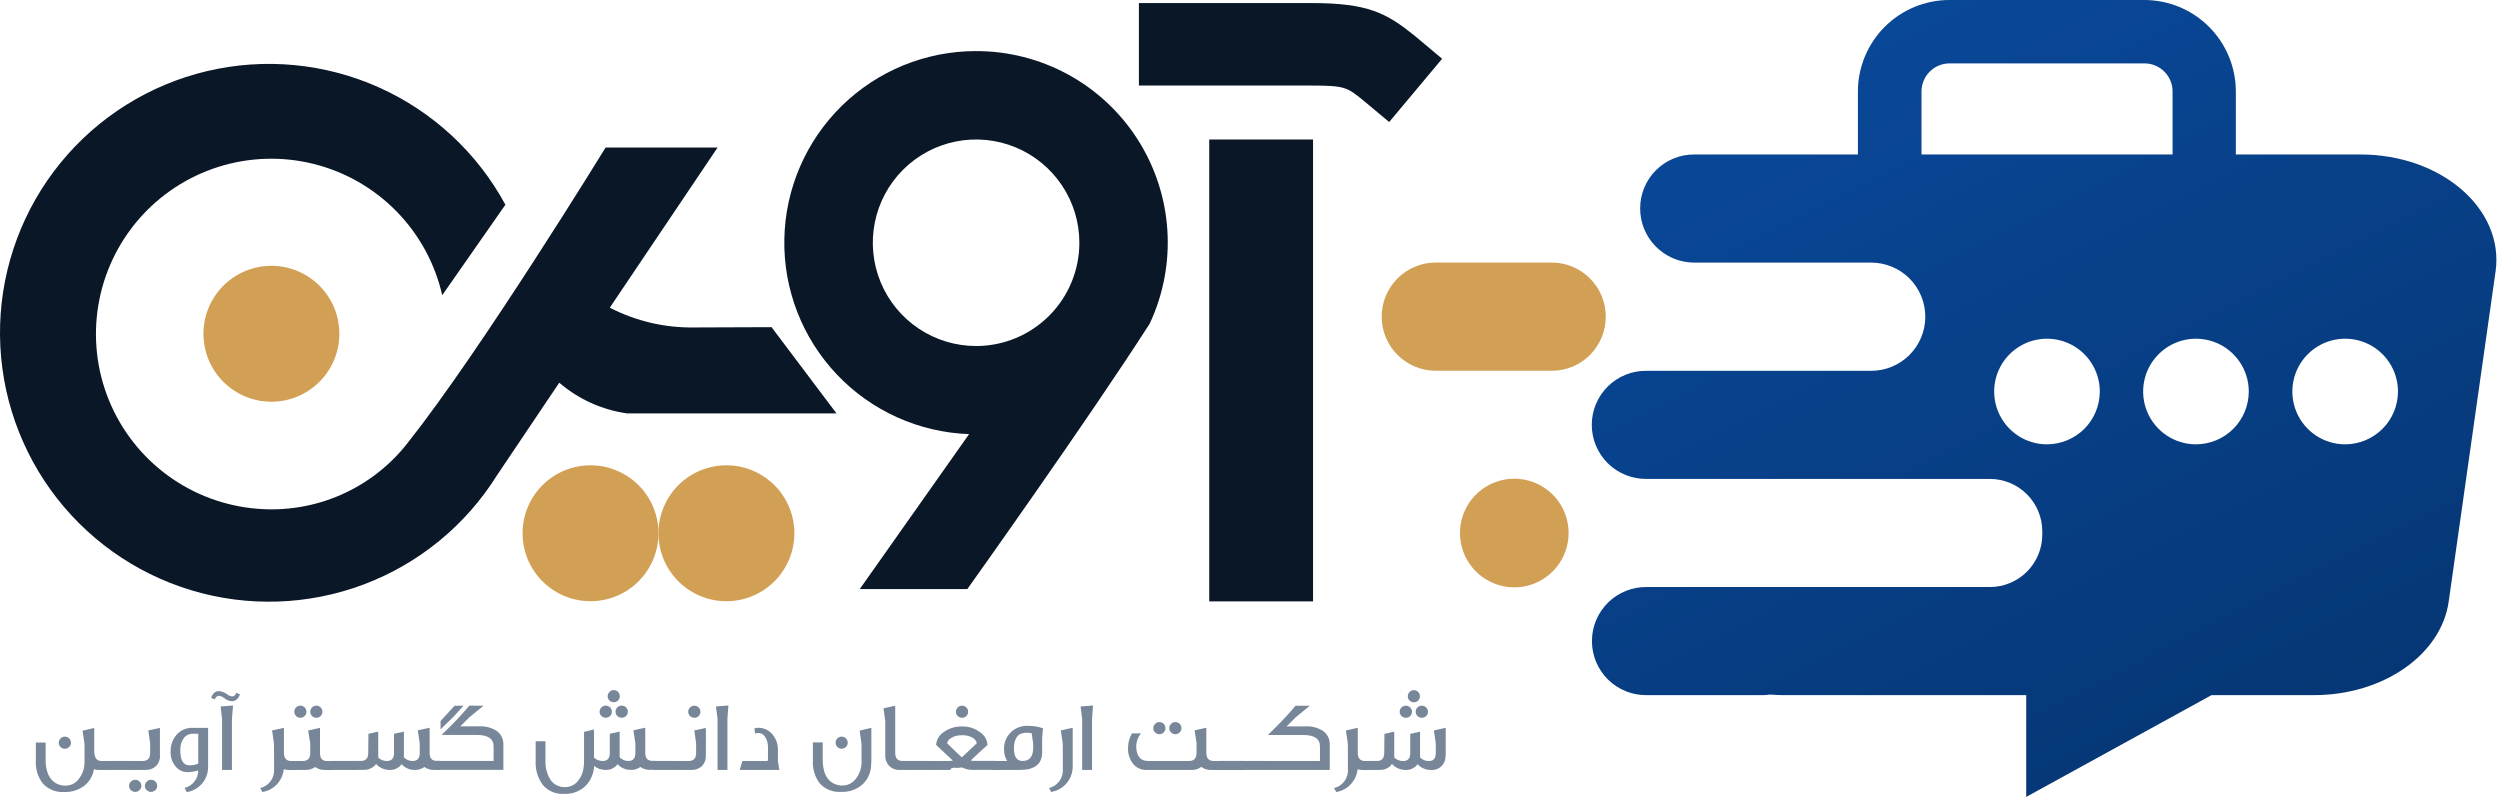 <svg width="549" height="175" viewBox="0 0 549 175" fill="none" xmlns="http://www.w3.org/2000/svg">
<path d="M21.792 169.079C21.395 169.089 20.999 169.039 20.617 168.931C20.398 170.375 19.634 171.68 18.482 172.577C17.213 173.519 15.658 173.993 14.08 173.919C13.194 173.982 12.306 173.841 11.485 173.504C10.664 173.168 9.931 172.647 9.344 171.981C8.284 170.557 7.761 168.804 7.87 167.032V163.061H10.022V166.967C10.013 167.744 10.113 168.518 10.319 169.267C10.483 169.909 10.775 170.512 11.178 171.038C11.539 171.503 12.003 171.877 12.535 172.129C13.103 172.404 13.728 172.539 14.358 172.525C14.918 172.536 15.472 172.414 15.975 172.169C16.479 171.925 16.917 171.565 17.255 171.119C18.16 169.998 18.623 168.586 18.557 167.147V163.358L18.127 160.461L20.693 159.849V164.931C20.693 166.387 21.214 167.116 22.297 167.116H24.334V169.085L21.792 169.079ZM15.585 163.105C15.588 163.279 15.555 163.452 15.486 163.611C15.417 163.771 15.315 163.915 15.187 164.032C15.065 164.159 14.918 164.259 14.756 164.328C14.594 164.396 14.42 164.431 14.244 164.431C14.069 164.432 13.896 164.4 13.735 164.334C13.573 164.269 13.425 164.173 13.301 164.05C13.169 163.928 13.066 163.779 12.997 163.613C12.928 163.447 12.896 163.269 12.902 163.089C12.898 162.915 12.931 162.742 13 162.582C13.069 162.422 13.171 162.279 13.301 162.162C13.419 162.035 13.563 161.934 13.723 161.865C13.882 161.797 14.055 161.762 14.228 161.764C14.585 161.764 14.929 161.9 15.189 162.144C15.315 162.27 15.414 162.42 15.479 162.585C15.544 162.75 15.575 162.927 15.57 163.105H15.585Z" fill="#778698"/>
<path d="M23.614 169.076V167.107H29.084V169.076H23.614Z" fill="#778698"/>
<path d="M31.058 172.605C31.037 172.953 30.885 173.28 30.634 173.521C30.382 173.762 30.049 173.9 29.701 173.907C29.527 173.909 29.354 173.877 29.192 173.811C29.03 173.746 28.883 173.65 28.758 173.527C28.621 173.408 28.513 173.26 28.442 173.094C28.37 172.928 28.337 172.747 28.344 172.566C28.34 172.391 28.375 172.216 28.447 172.056C28.518 171.896 28.625 171.753 28.758 171.639C28.877 171.512 29.02 171.411 29.18 171.342C29.34 171.274 29.512 171.239 29.686 171.241C30.043 171.241 30.386 171.377 30.647 171.621C30.776 171.745 30.877 171.894 30.946 172.06C31.015 172.225 31.048 172.403 31.045 172.582H31.061L31.058 172.605ZM35.148 165.901C35.166 166.327 35.097 166.752 34.947 167.15C34.796 167.549 34.565 167.913 34.27 168.219C33.953 168.515 33.58 168.743 33.173 168.89C32.767 169.038 32.334 169.102 31.902 169.079H28.516V167.11H31.347C32.423 167.11 32.97 166.532 32.97 165.373V163.203L32.572 160.406L35.121 159.844V165.901H35.148ZM34.535 172.605C34.514 172.95 34.364 173.275 34.116 173.515C33.868 173.756 33.539 173.896 33.194 173.907C33.016 173.913 32.839 173.882 32.674 173.817C32.509 173.751 32.359 173.653 32.233 173.527C32.096 173.408 31.988 173.26 31.916 173.094C31.844 172.928 31.811 172.747 31.819 172.566C31.815 172.391 31.85 172.216 31.921 172.056C31.993 171.896 32.099 171.753 32.233 171.639C32.353 171.51 32.5 171.409 32.662 171.34C32.825 171.271 32.999 171.237 33.176 171.241C33.527 171.245 33.863 171.38 34.119 171.621C34.248 171.745 34.349 171.894 34.418 172.06C34.487 172.225 34.52 172.403 34.517 172.582H34.533L34.535 172.605Z" fill="#778698"/>
<path d="M45.692 168.184C45.764 169.555 45.325 170.904 44.458 171.969C43.592 173.033 42.36 173.738 41.003 173.946L40.54 173.018C41.398 172.809 42.161 172.317 42.705 171.62C43.249 170.923 43.541 170.063 43.535 169.179C42.777 169.422 41.987 169.55 41.191 169.56C40.663 169.563 40.143 169.442 39.671 169.206C39.199 168.971 38.79 168.627 38.477 168.203C37.802 167.333 37.445 166.259 37.466 165.158C37.408 163.793 37.856 162.455 38.724 161.4C39.166 160.885 39.718 160.477 40.341 160.206C40.963 159.936 41.638 159.809 42.316 159.837H45.702V168.195L45.692 168.184ZM43.54 161.134H42.381C41.987 161.117 41.596 161.197 41.24 161.367C40.885 161.538 40.577 161.793 40.344 162.111C39.803 162.903 39.541 163.852 39.599 164.809C39.599 166.994 40.279 168.07 41.636 168.07C42.289 168.067 42.936 167.938 43.54 167.69V161.134Z" fill="#778698"/>
<path d="M52.702 152.495C52.304 153.487 51.726 153.985 50.931 153.985C50.283 153.937 49.667 153.681 49.176 153.256C48.858 152.999 48.473 152.838 48.066 152.792C47.686 152.792 47.388 153.057 47.173 153.586L46.363 153.24C46.709 152.263 47.29 151.766 48.069 151.766C48.733 151.817 49.368 152.064 49.892 152.477C50.209 152.736 50.595 152.897 51.002 152.94C51.399 152.94 51.697 152.676 51.895 152.146L52.702 152.495ZM50.931 157.842V169.08H48.762V157.858L48.446 155.144L51.179 154.928L50.931 157.842Z" fill="#778698"/>
<path d="M63.423 169.076C63.048 169.086 62.673 169.036 62.313 168.928C62.19 170.16 61.664 171.318 60.816 172.221C59.969 173.125 58.847 173.724 57.625 173.926L57.146 173.066C58.075 172.839 58.893 172.288 59.452 171.51C60.01 170.733 60.272 169.782 60.191 168.829L60.175 163.334L59.745 160.404L62.35 159.825V165.295C62.35 166.503 62.871 167.118 63.955 167.118H65.179V169.087H63.423V169.076Z" fill="#778698"/>
<path d="M71.366 169.079C70.596 169.116 69.837 168.888 69.215 168.433C68.602 168.87 67.865 169.096 67.113 169.079H64.508V167.11H66.511C67.587 167.11 68.134 166.532 68.134 165.373V163.255L67.67 160.409L70.275 159.831V165.391C70.275 166.55 70.796 167.128 71.838 167.128H72.978V169.097H71.356L71.366 169.079ZM67.295 156.302C67.294 156.477 67.259 156.65 67.191 156.811C67.123 156.973 67.024 157.119 66.9 157.242C66.775 157.365 66.627 157.462 66.465 157.528C66.302 157.593 66.129 157.626 65.954 157.625C65.778 157.624 65.605 157.589 65.444 157.521C65.282 157.453 65.136 157.354 65.013 157.229C64.89 157.105 64.793 156.957 64.727 156.794C64.662 156.632 64.629 156.458 64.63 156.283C64.632 155.933 64.772 155.597 65.019 155.349C65.267 155.102 65.603 154.962 65.954 154.96C66.128 154.956 66.302 154.988 66.464 155.053C66.626 155.119 66.773 155.216 66.897 155.341C67.024 155.466 67.126 155.615 67.194 155.78C67.263 155.946 67.297 156.123 67.295 156.302ZM70.803 156.302C70.803 156.477 70.768 156.65 70.7 156.811C70.632 156.973 70.533 157.119 70.408 157.242C70.283 157.365 70.136 157.462 69.973 157.528C69.811 157.593 69.637 157.626 69.462 157.625C69.287 157.624 69.114 157.589 68.952 157.521C68.791 157.453 68.644 157.354 68.522 157.229C68.399 157.105 68.302 156.957 68.236 156.794C68.17 156.632 68.137 156.458 68.139 156.283C68.138 156.111 68.171 155.941 68.236 155.782C68.302 155.623 68.398 155.478 68.519 155.356C68.768 155.105 69.106 154.963 69.459 154.96C69.812 154.957 70.152 155.094 70.405 155.341C70.533 155.466 70.634 155.615 70.703 155.78C70.771 155.946 70.805 156.123 70.803 156.302Z" fill="#778698"/>
<path d="M72.393 169.076V167.107H77.862V169.076H72.393Z" fill="#778698"/>
<path d="M95.384 169.08C94.605 169.11 93.837 168.883 93.199 168.435C92.596 168.878 91.862 169.105 91.115 169.08C90.566 169.089 90.021 168.981 89.516 168.764C89.011 168.547 88.557 168.226 88.185 167.823C87.883 168.236 87.482 168.567 87.02 168.787C86.557 169.007 86.047 169.108 85.536 169.08C84.981 169.078 84.434 168.961 83.927 168.737C83.42 168.513 82.965 168.187 82.59 167.778C82.553 167.813 82.52 167.851 82.491 167.893C82.462 167.934 82.429 167.973 82.392 168.007C82.349 168.048 82.311 168.092 82.277 168.14C82.253 168.181 82.219 168.215 82.178 168.239C81.532 168.805 80.693 169.101 79.834 169.067H77.269V167.099H79.272C80.331 167.099 80.86 166.519 80.86 165.361L80.91 161.14L83.061 160.66V166.372C83.574 166.86 84.258 167.127 84.965 167.117C85.992 167.117 86.528 166.539 86.528 165.38V161.142L88.698 160.663V166.307C88.94 166.563 89.233 166.768 89.557 166.907C89.881 167.046 90.231 167.118 90.584 167.117C91.643 167.117 92.172 166.538 92.172 165.38V163.228L91.743 160.382L94.347 159.803V165.385C94.347 166.528 94.868 167.091 95.936 167.091H96.616V169.06H95.392L95.384 169.08Z" fill="#778698"/>
<path d="M96.973 161.393C97.653 160.747 98.275 160.119 98.859 159.538C99.442 158.957 99.984 158.395 100.482 157.866C101.492 156.79 102.336 155.829 103.047 154.97H106.173L103.06 157.535L101.073 159.504H105.144C106.552 159.413 107.951 159.778 109.134 160.546C109.59 160.894 109.956 161.346 110.201 161.864C110.446 162.383 110.562 162.953 110.541 163.526V169.07H95.848V167.101H108.395V163.906C108.395 162.218 107.152 161.39 104.686 161.39L96.973 161.393ZM97.32 157.718C98.33 156.642 99.156 155.73 99.82 154.986H101.774L99.588 157.403L96.757 160.166L96.741 158.33C96.939 158.103 97.14 157.905 97.322 157.707L97.32 157.718Z" fill="#778698"/>
<path d="M142.811 169.069C142.031 169.099 141.264 168.872 140.626 168.423C140.03 168.868 139.3 169.096 138.558 169.069C138.005 169.079 137.458 168.972 136.95 168.756C136.442 168.539 135.986 168.217 135.612 167.811C135.311 168.226 134.911 168.558 134.448 168.778C133.985 168.998 133.474 169.098 132.963 169.069C132.051 169.083 131.165 168.771 130.462 168.191C130.41 169.78 129.787 171.296 128.707 172.462C128.076 173.099 127.318 173.594 126.482 173.917C125.646 174.239 124.751 174.381 123.857 174.332C122.959 174.393 122.061 174.237 121.237 173.877C120.412 173.517 119.687 172.964 119.122 172.265C118.046 170.741 117.521 168.897 117.632 167.035V162.782H119.783V166.949C119.704 168.476 120.097 169.99 120.908 171.285C121.269 171.791 121.75 172.199 122.308 172.472C122.866 172.745 123.484 172.874 124.104 172.848C124.674 172.851 125.235 172.718 125.742 172.458C126.249 172.199 126.686 171.822 127.016 171.358C127.44 170.809 127.76 170.187 127.959 169.522C128.167 168.75 128.267 167.954 128.256 167.155V160.716L130.441 160.196V166.368C130.956 166.853 131.638 167.12 132.345 167.113C133.387 167.113 133.908 166.535 133.908 165.376V161.138L136.078 160.659V166.303C136.32 166.56 136.613 166.764 136.937 166.903C137.261 167.043 137.611 167.114 137.964 167.113C139.006 167.113 139.526 166.535 139.526 165.376V163.225L139.097 160.378L141.701 159.8V165.378C141.701 166.522 142.222 167.084 143.264 167.084H143.944V169.053H142.785L142.811 169.069ZM134.385 156.292C134.386 156.465 134.352 156.637 134.283 156.797C134.214 156.957 134.113 157.1 133.986 157.219C133.864 157.345 133.718 157.446 133.556 157.514C133.394 157.583 133.219 157.618 133.043 157.617C132.866 157.621 132.69 157.589 132.525 157.524C132.36 157.458 132.209 157.361 132.082 157.237C131.947 157.117 131.839 156.969 131.768 156.803C131.696 156.637 131.662 156.457 131.668 156.276C131.666 156.101 131.702 155.927 131.773 155.767C131.845 155.607 131.95 155.464 132.082 155.349C132.204 155.222 132.351 155.121 132.513 155.053C132.675 154.984 132.849 154.95 133.025 154.95C133.376 154.954 133.713 155.09 133.968 155.33C134.097 155.455 134.199 155.604 134.268 155.769C134.336 155.935 134.37 156.113 134.367 156.292H134.385ZM136.122 152.906C136.115 153.256 135.971 153.589 135.719 153.833C135.468 154.077 135.131 154.211 134.781 154.208C134.431 154.213 134.093 154.082 133.838 153.843C133.712 153.721 133.612 153.574 133.544 153.412C133.476 153.25 133.441 153.076 133.441 152.901C133.441 152.725 133.476 152.551 133.544 152.389C133.612 152.227 133.712 152.08 133.838 151.958C133.953 151.826 134.096 151.72 134.256 151.649C134.416 151.577 134.59 151.541 134.765 151.544C135.123 151.538 135.469 151.675 135.726 151.924C135.85 152.053 135.946 152.207 136.009 152.375C136.072 152.543 136.099 152.722 136.091 152.901L136.122 152.906ZM137.878 156.292C137.879 156.464 137.846 156.634 137.78 156.793C137.715 156.952 137.619 157.097 137.497 157.219C137.242 157.47 136.899 157.612 136.541 157.615C136.183 157.618 135.837 157.481 135.578 157.234C135.447 157.114 135.343 156.969 135.272 156.806C135.201 156.644 135.164 156.469 135.164 156.292C135.164 156.114 135.201 155.939 135.272 155.777C135.343 155.614 135.447 155.469 135.578 155.349C135.696 155.222 135.84 155.121 136 155.052C136.159 154.983 136.331 154.949 136.505 154.95C136.863 154.948 137.207 155.084 137.466 155.33C137.599 155.455 137.705 155.607 137.776 155.775C137.847 155.943 137.881 156.125 137.878 156.307V156.292Z" fill="#778698"/>
<path d="M143.47 169.076V167.107H148.94V169.076H143.47Z" fill="#778698"/>
<path d="M155.01 165.902C155.032 166.327 154.967 166.751 154.819 167.15C154.672 167.548 154.444 167.912 154.151 168.22C153.834 168.515 153.461 168.743 153.054 168.891C152.648 169.039 152.215 169.103 151.783 169.08H148.397V167.111H151.244C152.32 167.111 152.867 166.532 152.867 165.373V163.204L152.468 160.407L155.018 159.844L155.01 165.902ZM153.817 156.302C153.818 156.474 153.785 156.645 153.72 156.804C153.655 156.963 153.558 157.108 153.437 157.229C153.315 157.356 153.168 157.457 153.006 157.525C152.844 157.594 152.67 157.629 152.494 157.628C152.317 157.631 152.14 157.6 151.975 157.534C151.81 157.469 151.66 157.372 151.533 157.248C151.403 157.128 151.3 156.982 151.232 156.819C151.163 156.657 151.13 156.481 151.134 156.305C151.127 156.128 151.158 155.951 151.227 155.788C151.296 155.625 151.401 155.48 151.533 155.362C151.655 155.236 151.802 155.136 151.964 155.068C152.126 155 152.3 154.965 152.476 154.966C152.827 154.97 153.163 155.106 153.419 155.346C153.544 155.472 153.643 155.622 153.708 155.788C153.774 155.953 153.805 156.13 153.799 156.307H153.815L153.817 156.302Z" fill="#778698"/>
<path d="M159.743 157.84V169.079H157.574V157.856L157.227 155.142L159.959 154.926L159.743 157.84Z" fill="#778698"/>
<path d="M170.816 167.092L171.147 169.08H162.458L163.021 167.111H168.566L168.649 166.647V164.332C168.699 163.436 168.474 162.546 168.003 161.782C167.843 161.523 167.619 161.311 167.351 161.166C167.084 161.02 166.784 160.947 166.48 160.954C166.242 160.948 166.007 161.005 165.8 161.12C165.802 161.048 165.797 160.976 165.784 160.904C165.78 160.817 165.768 160.73 165.75 160.644C165.753 160.528 165.747 160.413 165.735 160.298L165.685 159.899H165.769C165.818 159.9 165.868 159.895 165.917 159.883C166.069 159.845 166.224 159.823 166.381 159.818C166.987 159.795 167.591 159.91 168.148 160.154C168.704 160.397 169.198 160.763 169.592 161.225C170.428 162.193 170.871 163.439 170.835 164.717V167.085L170.816 167.092Z" fill="#778698"/>
<path d="M191.309 167.523C191.347 168.373 191.209 169.222 190.904 170.016C190.599 170.81 190.134 171.534 189.538 172.141C188.886 172.74 188.122 173.204 187.289 173.505C186.457 173.807 185.572 173.939 184.688 173.896C183.803 173.96 182.915 173.818 182.093 173.482C181.272 173.146 180.539 172.624 179.953 171.958C178.913 170.526 178.404 168.776 178.512 167.01V163.03H180.664V166.937C180.665 167.346 180.693 167.755 180.747 168.161C180.793 168.523 180.859 168.882 180.945 169.237C181.109 169.879 181.402 170.481 181.805 171.008C182.165 171.473 182.63 171.847 183.162 172.099C183.735 172.37 184.364 172.506 184.998 172.497C185.556 172.5 186.108 172.375 186.61 172.131C187.112 171.887 187.551 171.531 187.894 171.091C188.791 169.966 189.254 168.557 189.197 167.119C189.197 164.619 189.197 163.361 189.181 163.33L188.783 160.434L191.348 159.822V167.518L191.309 167.523ZM186.162 163.095C186.165 163.268 186.133 163.439 186.067 163.598C186.002 163.757 185.905 163.902 185.782 164.022C185.658 164.151 185.508 164.253 185.343 164.322C185.178 164.39 185 164.424 184.821 164.421C184.646 164.42 184.472 164.385 184.311 164.317C184.15 164.249 184.003 164.15 183.88 164.025C183.757 163.901 183.66 163.753 183.595 163.591C183.529 163.428 183.496 163.255 183.498 163.08C183.497 162.908 183.53 162.737 183.595 162.578C183.66 162.419 183.756 162.274 183.878 162.153C184.064 161.963 184.302 161.834 184.562 161.781C184.822 161.728 185.092 161.754 185.338 161.855C185.583 161.956 185.792 162.128 185.939 162.349C186.086 162.57 186.164 162.83 186.162 163.095Z" fill="#778698"/>
<path d="M197.649 169.079C197.217 169.104 196.784 169.041 196.377 168.893C195.969 168.746 195.597 168.516 195.281 168.219C194.981 167.899 194.749 167.521 194.598 167.108C194.447 166.695 194.381 166.257 194.404 165.818V158.369L194.023 155.556L196.589 154.96V165.3C196.589 166.492 197.11 167.104 198.152 167.104H199.345V169.073L197.649 169.079Z" fill="#778698"/>
<path d="M198.807 169.076V167.107H204.277V169.076H198.807Z" fill="#778698"/>
<path d="M213.489 169.079C212.698 169.044 211.922 168.852 211.205 168.516C210.712 168.632 210.202 168.66 209.7 168.599C209.054 168.566 208.738 168.732 208.738 169.079H203.31V167.11H208.392C208.682 167.114 208.971 167.081 209.252 167.011C209.119 166.896 208.955 166.75 208.731 166.547C208.507 166.344 208.251 166.117 207.949 165.818C207.647 165.518 207.303 165.206 206.907 164.841C206.511 164.477 206.079 164.06 205.584 163.583C205.614 163.02 205.778 162.472 206.063 161.986C206.348 161.499 206.746 161.088 207.223 160.786C208.385 159.942 209.792 159.5 211.228 159.528C212.669 159.487 214.082 159.936 215.234 160.802C215.702 161.108 216.091 161.519 216.373 162.002C216.654 162.484 216.82 163.026 216.857 163.583C216.741 163.682 216.377 164.013 215.766 164.576C215.154 165.138 214.292 165.948 213.161 166.993L213.377 167.042C213.45 167.045 213.523 167.056 213.594 167.076C213.665 167.089 213.737 167.095 213.81 167.091H218.709V169.06H213.5L213.489 169.079ZM214.516 163.203C214.459 162.962 214.353 162.734 214.205 162.535C214.058 162.336 213.871 162.169 213.656 162.044C212.927 161.624 212.095 161.418 211.255 161.448C210.816 161.446 210.379 161.495 209.952 161.596C209.573 161.682 209.213 161.84 208.892 162.06C208.665 162.177 208.465 162.341 208.305 162.541C208.145 162.74 208.029 162.971 207.965 163.219L209.322 164.521C209.582 164.781 209.869 165.042 210.181 165.349C210.494 165.656 210.843 165.979 211.223 166.31L214.516 163.203ZM212.612 156.301C212.611 156.476 212.576 156.65 212.508 156.811C212.44 156.972 212.341 157.119 212.216 157.242C212.091 157.365 211.944 157.462 211.781 157.527C211.619 157.593 211.445 157.626 211.27 157.624C211.096 157.626 210.923 157.593 210.761 157.528C210.599 157.463 210.452 157.366 210.327 157.244C210.197 157.124 210.093 156.978 210.022 156.816C209.95 156.654 209.914 156.478 209.914 156.301C209.914 156.124 209.95 155.949 210.022 155.787C210.093 155.624 210.197 155.478 210.327 155.358C210.446 155.231 210.589 155.13 210.749 155.062C210.909 154.993 211.081 154.959 211.255 154.96C211.606 154.961 211.944 155.097 212.197 155.34C212.326 155.464 212.428 155.614 212.497 155.779C212.565 155.945 212.599 156.122 212.596 156.301H212.612Z" fill="#778698"/>
<path d="M228.854 162.176V165.221C228.854 167.786 227.215 169.078 223.954 169.078H217.828V167.109H221.173C220.743 166.402 220.508 165.593 220.493 164.765C220.438 164.043 220.54 163.317 220.794 162.638C221.047 161.959 221.445 161.343 221.959 160.833C222.474 160.323 223.094 159.931 223.775 159.684C224.456 159.437 225.183 159.341 225.905 159.403C226.429 159.405 226.952 159.45 227.468 159.536C227.997 159.625 228.52 159.752 229.031 159.916L228.854 162.176ZM226.57 161.051C226.205 160.942 225.825 160.892 225.444 160.903C223.59 160.903 222.663 162.046 222.663 164.346C222.663 166.182 223.29 167.109 224.548 167.109C226.111 167.109 226.892 166.133 226.892 164.164V163.783C226.895 163.634 226.89 163.484 226.877 163.335C226.86 162.996 226.816 162.658 226.744 162.325L226.57 161.051Z" fill="#778698"/>
<path d="M230.838 173.914L230.374 173.054C231.301 172.823 232.114 172.27 232.669 171.493C233.224 170.717 233.485 169.768 233.404 168.817L233.388 163.322L232.958 160.392L235.563 159.813V168.148C235.612 169.519 235.159 170.861 234.289 171.923C233.42 172.984 232.192 173.692 230.838 173.914Z" fill="#778698"/>
<path d="M239.813 157.84V169.079H237.643V157.856L237.297 155.142L240.029 154.926L239.813 157.84Z" fill="#778698"/>
<path d="M265.978 169.078C265.197 169.123 264.427 168.882 263.811 168.399C263.202 168.87 262.445 169.111 261.675 169.078H251.843C251.274 169.111 250.707 169.008 250.186 168.778C249.665 168.548 249.206 168.197 248.848 167.755C248.056 166.756 247.656 165.502 247.722 164.229C247.713 163.111 248.01 162.012 248.582 161.052H250.551C249.931 161.827 249.567 162.775 249.509 163.765C249.509 165.984 250.387 167.109 252.114 167.109H261.136C262.212 167.109 262.759 166.513 262.759 165.305V163.07L262.329 160.387L264.91 159.809V165.305C264.91 166.497 265.431 167.109 266.499 167.109H268.323V169.078H265.978ZM255.948 159.908C255.939 160.256 255.797 160.588 255.551 160.834C255.304 161.081 254.973 161.223 254.625 161.231C254.447 161.235 254.271 161.203 254.106 161.138C253.941 161.073 253.79 160.975 253.664 160.851C253.532 160.729 253.428 160.58 253.359 160.414C253.291 160.248 253.258 160.069 253.265 159.89C253.26 159.716 253.294 159.543 253.362 159.383C253.431 159.223 253.534 159.079 253.664 158.963C253.786 158.837 253.932 158.736 254.094 158.668C254.257 158.6 254.431 158.566 254.606 158.567C254.957 158.571 255.294 158.707 255.549 158.947C255.675 159.073 255.773 159.223 255.839 159.388C255.904 159.554 255.935 159.731 255.93 159.908H255.948ZM259.456 159.908C259.448 160.256 259.306 160.588 259.059 160.834C258.813 161.081 258.481 161.223 258.133 161.231C257.956 161.235 257.779 161.203 257.614 161.138C257.449 161.073 257.299 160.975 257.172 160.851C257.04 160.729 256.937 160.58 256.868 160.414C256.799 160.248 256.767 160.069 256.773 159.89C256.769 159.716 256.802 159.543 256.871 159.383C256.94 159.223 257.042 159.079 257.172 158.963C257.294 158.837 257.441 158.736 257.603 158.668C257.765 158.6 257.939 158.566 258.115 158.567C258.466 158.571 258.802 158.707 259.058 158.947C259.183 159.073 259.282 159.223 259.347 159.388C259.413 159.554 259.444 159.731 259.438 159.908H259.456Z" fill="#778698"/>
<path d="M267.667 169.076V167.107H273.137V169.076H267.667Z" fill="#778698"/>
<path d="M267.667 169.076V167.107H273.137V169.076H267.667Z" fill="#778698"/>
<path d="M272.535 169.076V167.107H278.005V169.076H272.535Z" fill="#778698"/>
<path d="M277.318 169.078V167.112H289.865V163.916C289.865 162.229 288.623 161.401 286.156 161.401H278.425C279.105 160.755 279.728 160.127 280.311 159.546C280.895 158.965 281.436 158.403 281.934 157.874C282.944 156.799 283.788 155.837 284.499 154.978H287.625L284.512 157.543L282.543 159.512H286.614C288.022 159.421 289.422 159.786 290.605 160.554C291.061 160.902 291.427 161.354 291.672 161.872C291.916 162.391 292.033 162.961 292.011 163.534V169.078H277.318Z" fill="#778698"/>
<path d="M299.236 169.076C298.86 169.086 298.486 169.036 298.126 168.928C298.002 170.16 297.476 171.318 296.629 172.221C295.781 173.125 294.66 173.724 293.438 173.926L292.958 173.066C293.888 172.839 294.706 172.288 295.264 171.51C295.822 170.733 296.085 169.782 296.003 168.829L295.987 163.334L295.558 160.404L298.162 159.825V165.295C298.162 166.503 298.683 167.118 299.767 167.118H300.991V169.087H299.236V169.076Z" fill="#778698"/>
<path d="M317.427 165.903C317.458 166.328 317.398 166.755 317.249 167.155C317.101 167.555 316.868 167.918 316.566 168.219C316.264 168.521 315.901 168.754 315.501 168.902C315.102 169.051 314.675 169.111 314.249 169.08C313.697 169.09 313.149 168.984 312.641 168.767C312.134 168.55 311.678 168.228 311.303 167.822C311.001 168.235 310.601 168.567 310.138 168.787C309.676 169.006 309.166 169.107 308.654 169.08C308.092 169.084 307.536 168.968 307.022 168.74C306.508 168.512 306.049 168.177 305.675 167.757C305.604 167.84 305.538 167.927 305.477 168.017L305.378 168.15L305.279 168.249C304.637 168.824 303.795 169.121 302.934 169.077H300.385V167.108H302.388C303.429 167.108 303.959 166.529 303.976 165.371L304.026 161.149L306.177 160.67V166.348C306.699 166.857 307.402 167.138 308.131 167.129C309.157 167.129 309.694 166.551 309.694 165.392V161.155L311.845 160.675V166.319C312.087 166.576 312.38 166.78 312.704 166.92C313.028 167.059 313.378 167.13 313.731 167.129C314.773 167.129 315.294 166.551 315.294 165.392V163.241L314.895 160.394L317.476 159.816V165.923L317.427 165.903ZM310.076 156.303C310.076 156.478 310.041 156.651 309.973 156.812C309.905 156.974 309.806 157.12 309.681 157.243C309.556 157.366 309.409 157.463 309.246 157.529C309.084 157.594 308.91 157.627 308.735 157.626C308.561 157.627 308.388 157.595 308.226 157.53C308.064 157.464 307.917 157.368 307.792 157.245C307.654 157.128 307.545 156.98 307.473 156.813C307.401 156.646 307.369 156.466 307.378 156.284C307.373 156.11 307.406 155.937 307.474 155.777C307.542 155.617 307.645 155.474 307.774 155.357C307.9 155.231 308.05 155.13 308.215 155.062C308.38 154.994 308.557 154.959 308.735 154.959C309.081 154.966 309.411 155.101 309.662 155.339C309.793 155.464 309.897 155.615 309.969 155.781C310.04 155.948 310.076 156.127 310.076 156.308V156.303ZM311.814 152.917C311.807 153.262 311.671 153.593 311.434 153.844C311.248 154.032 311.012 154.161 310.753 154.215C310.494 154.268 310.226 154.244 309.981 154.144C309.737 154.045 309.527 153.876 309.379 153.657C309.231 153.438 309.151 153.181 309.149 152.917C309.147 152.742 309.18 152.569 309.245 152.408C309.311 152.246 309.407 152.098 309.529 151.974C309.648 151.842 309.793 151.736 309.956 151.665C310.119 151.594 310.295 151.558 310.472 151.56C310.647 151.556 310.821 151.587 310.983 151.653C311.145 151.718 311.292 151.816 311.415 151.94C311.547 152.067 311.65 152.22 311.719 152.389C311.788 152.558 311.82 152.74 311.814 152.922V152.917ZM313.585 156.303C313.586 156.476 313.552 156.648 313.483 156.808C313.415 156.968 313.314 157.111 313.186 157.23C313.062 157.359 312.913 157.461 312.747 157.529C312.582 157.598 312.404 157.631 312.225 157.628C311.878 157.629 311.545 157.492 311.298 157.248C311.16 157.13 311.051 156.982 310.979 156.816C310.907 156.649 310.875 156.468 310.884 156.287C310.879 156.113 310.911 155.94 310.98 155.78C311.048 155.62 311.151 155.476 311.28 155.36C311.529 155.108 311.868 154.965 312.223 154.961C312.574 154.966 312.91 155.101 313.166 155.342C313.297 155.466 313.402 155.616 313.474 155.782C313.546 155.948 313.584 156.127 313.585 156.308V156.303Z" fill="#778698"/>
<path d="M352.629 69.547C352.625 72.689 351.384 75.702 349.174 77.936C348.073 79.042 346.764 79.92 345.322 80.518C343.881 81.115 342.335 81.421 340.774 81.418H315.307C313.746 81.419 312.201 81.113 310.759 80.517C309.317 79.922 308.006 79.048 306.902 77.945C305.797 76.843 304.921 75.534 304.323 74.093C303.724 72.652 303.415 71.107 303.414 69.547C303.413 67.986 303.719 66.441 304.315 64.999C304.911 63.557 305.785 62.246 306.887 61.142C307.99 60.038 309.299 59.162 310.74 58.563C312.181 57.965 313.726 57.656 315.286 57.655H340.746C342.308 57.655 343.854 57.963 345.296 58.56C346.738 59.158 348.049 60.034 349.152 61.139C350.256 62.243 351.131 63.554 351.727 64.997C352.324 66.439 352.63 67.986 352.629 69.547Z" fill="#D2A054"/>
<path d="M344.47 117.047C344.471 119.764 343.545 122.399 341.844 124.518C340.144 126.637 337.771 128.112 335.119 128.699C332.466 129.286 329.693 128.951 327.257 127.748C324.821 126.545 322.869 124.547 321.723 122.084C320.577 119.621 320.306 116.841 320.954 114.203C321.603 111.565 323.133 109.227 325.291 107.577C327.449 105.926 330.105 105.062 332.821 105.126C335.537 105.19 338.15 106.179 340.227 107.929C341.554 109.05 342.621 110.446 343.353 112.021C344.086 113.595 344.467 115.311 344.47 117.047Z" fill="#D2A054"/>
<path d="M518.37 33.925H490.992V20.085C490.987 14.76 488.869 9.654 485.103 5.889C481.337 2.123 476.231 0.005 470.905 0H428.084C422.758 0.005 417.652 2.123 413.886 5.889C410.12 9.654 408.002 14.76 407.996 20.085V33.925H372.041C370.481 33.919 368.936 34.222 367.494 34.816C366.052 35.409 364.742 36.283 363.639 37.385C362.536 38.488 361.663 39.798 361.069 41.24C360.475 42.682 360.172 44.227 360.179 45.786C360.179 48.904 361.405 51.896 363.591 54.119C365.777 56.341 368.749 57.616 371.866 57.668H410.904C414.055 57.665 417.079 58.914 419.309 61.141C421.539 63.367 422.794 66.388 422.797 69.539C422.799 72.69 421.55 75.713 419.323 77.944C417.097 80.174 414.076 81.428 410.924 81.431H361.617C360.041 81.405 358.476 81.694 357.013 82.28C355.55 82.866 354.218 83.737 353.095 84.843C351.972 85.948 351.081 87.267 350.473 88.721C349.865 90.174 349.552 91.735 349.554 93.311C349.555 94.887 349.87 96.447 350.481 97.899C351.091 99.352 351.985 100.669 353.11 101.773C354.235 102.877 355.568 103.745 357.032 104.329C358.496 104.912 360.062 105.198 361.638 105.17H436.973C440.026 105.171 442.954 106.384 445.113 108.542C447.272 110.701 448.485 113.629 448.486 116.681V117.4C448.485 120.453 447.272 123.381 445.113 125.54C442.954 127.698 440.026 128.911 436.973 128.912H361.651C360.075 128.887 358.51 129.175 357.047 129.761C355.584 130.347 354.252 131.218 353.129 132.324C352.007 133.43 351.115 134.748 350.507 136.202C349.899 137.656 349.587 139.216 349.588 140.792C349.589 142.368 349.904 143.928 350.515 145.381C351.126 146.834 352.019 148.15 353.144 149.254C354.269 150.358 355.602 151.227 357.066 151.81C358.53 152.393 360.096 152.679 361.672 152.651H387.111C387.644 152.653 388.175 152.609 388.7 152.521C388.703 152.524 388.707 152.526 388.71 152.528C388.714 152.53 388.718 152.531 388.723 152.531C388.727 152.531 388.731 152.53 388.735 152.528C388.738 152.526 388.742 152.524 388.745 152.521C389.704 152.607 390.704 152.651 391.683 152.651H444.955V175L485.65 152.651H508.152C523.322 152.651 536.074 143.793 537.728 132.131L548.042 59.517C549.902 45.872 536.105 33.925 518.37 33.925ZM421.964 33.925V20.085C421.964 18.451 422.614 16.883 423.77 15.727C424.926 14.572 426.493 13.922 428.128 13.922H470.933C472.567 13.922 474.135 14.572 475.291 15.727C476.447 16.883 477.096 18.451 477.096 20.085V33.925H421.964ZM449.517 97.575C447.223 97.575 444.98 96.895 443.073 95.621C441.166 94.346 439.679 92.535 438.801 90.416C437.923 88.297 437.694 85.965 438.141 83.715C438.589 81.466 439.693 79.399 441.316 77.778C442.938 76.156 445.004 75.051 447.254 74.604C449.504 74.156 451.836 74.386 453.955 75.263C456.075 76.141 457.886 77.628 459.16 79.535C460.435 81.442 461.115 83.684 461.115 85.978C461.111 89.053 459.888 92.001 457.713 94.174C455.537 96.348 452.589 97.57 449.513 97.572L449.517 97.575ZM482.247 97.575C479.952 97.578 477.709 96.9 475.8 95.628C473.891 94.355 472.402 92.545 471.522 90.426C470.642 88.308 470.41 85.976 470.856 83.725C471.301 81.475 472.405 79.407 474.026 77.784C475.647 76.16 477.713 75.054 479.963 74.605C482.213 74.156 484.546 74.384 486.666 75.261C488.786 76.138 490.599 77.624 491.874 79.531C493.149 81.438 493.831 83.68 493.831 85.975C493.829 89.048 492.607 91.995 490.435 94.168C488.263 96.343 485.317 97.566 482.243 97.572L482.247 97.575ZM514.997 97.575C512.703 97.575 510.461 96.895 508.554 95.621C506.646 94.346 505.16 92.535 504.282 90.416C503.404 88.297 503.174 85.965 503.622 83.715C504.069 81.466 505.174 79.399 506.796 77.778C508.418 76.156 510.485 75.051 512.735 74.604C514.984 74.156 517.316 74.386 519.436 75.263C521.555 76.141 523.366 77.628 524.641 79.535C525.915 81.442 526.595 83.684 526.595 85.978C526.592 89.052 525.369 92 523.194 94.173C521.02 96.347 518.072 97.569 514.997 97.572V97.575Z" fill="url(#paint0_linear_104_2540)"/>
<path d="M310.649 7.839C304.429 2.854 300.425 0.673 288.047 0.673H250.103V18.788H288.047C295.33 18.788 295.838 19.21 299.148 21.864L305.065 26.796L316.69 12.906L310.649 7.839Z" fill="#0A1727"/>
<path d="M63.029 87.818C71.05 85.924 76.016 77.887 74.123 69.867C72.228 61.847 64.191 56.881 56.17 58.775C48.149 60.668 43.182 68.705 45.076 76.725C46.97 84.746 55.008 89.712 63.029 87.818Z" fill="#D2A054"/>
<path d="M133.107 131.624C141.128 129.731 146.095 121.694 144.201 113.674C142.307 105.654 134.269 100.687 126.248 102.581C118.228 104.475 113.261 112.512 115.155 120.532C117.049 128.552 125.086 133.518 133.107 131.624Z" fill="#D2A054"/>
<path d="M162.949 131.625C170.97 129.731 175.936 121.694 174.042 113.674C172.148 105.654 164.111 100.687 156.09 102.581C148.069 104.475 143.102 112.512 144.996 120.532C146.89 128.552 154.928 133.518 162.949 131.625Z" fill="#D2A054"/>
<path d="M214.348 11.22C203.315 11.209 192.719 15.531 184.843 23.257C176.967 30.982 172.441 41.491 172.239 52.521C172.038 63.551 176.177 74.219 183.766 82.227C191.355 90.234 201.785 94.941 212.811 95.333L188.797 129.366H212.42C212.42 129.366 238.949 92.193 252.452 71.106L252.537 70.971H252.521C255.502 64.562 256.819 57.505 256.348 50.452C255.878 43.399 253.637 36.579 249.831 30.623C246.025 24.666 240.779 19.766 234.576 16.375C228.374 12.983 221.417 11.211 214.348 11.222V11.22ZM214.348 75.985C209.862 75.985 205.478 74.655 201.748 72.163C198.019 69.672 195.112 66.13 193.395 61.986C191.679 57.843 191.23 53.283 192.105 48.884C192.98 44.486 195.14 40.445 198.312 37.273C201.483 34.102 205.524 31.942 209.924 31.067C214.323 30.192 218.883 30.641 223.027 32.358C227.171 34.074 230.713 36.981 233.205 40.71C235.697 44.439 237.027 48.823 237.027 53.308C237.027 59.323 234.637 65.091 230.384 69.344C226.131 73.597 220.363 75.987 214.348 75.988V75.985Z" fill="#0A1727"/>
<path d="M152.583 71.908C146.095 72.036 139.677 70.543 133.912 67.566L157.577 32.403H132.989C132.787 32.706 105.8 76.723 89.559 97.219C85.686 102.202 80.629 106.139 74.847 108.671C69.066 111.203 62.743 112.25 56.454 111.718C49.361 111.142 42.567 108.612 36.825 104.408C31.084 100.205 26.62 94.492 23.929 87.905C21.238 81.318 20.426 74.114 21.583 67.093C22.739 60.072 25.82 53.509 30.481 48.133C35.143 42.757 41.204 38.778 47.99 36.638C54.777 34.498 62.024 34.281 68.927 36.011C75.829 37.74 82.118 41.349 87.093 46.437C92.068 51.524 95.536 57.891 97.111 64.83L110.985 44.958C104.802 33.542 95.028 24.482 83.176 19.18C71.324 13.878 58.055 12.629 45.422 15.627C32.789 18.624 21.496 25.701 13.29 35.762C5.084 45.823 0.423 58.308 0.027 71.285C-0.368 84.262 3.525 97.007 11.103 107.549C18.681 118.091 29.523 125.842 41.95 129.603C54.377 133.364 67.698 132.924 79.85 128.353C92.003 123.782 102.31 115.334 109.177 104.316L122.815 84.04C127.036 87.667 132.208 90.008 137.719 90.785H183.694L169.431 71.844L152.583 71.908Z" fill="#0A1727"/>
<path d="M265.549 30.633H288.345V132.066H265.549V30.633Z" fill="#0A1727"/>
<defs>
<linearGradient id="paint0_linear_104_2540" x1="396.818" y1="4.603" x2="486.397" y2="180.619" gradientUnits="userSpaceOnUse">
<stop stop-color="#094899"/>
<stop offset="1" stop-color="#063673"/>
</linearGradient>
</defs>
</svg>
